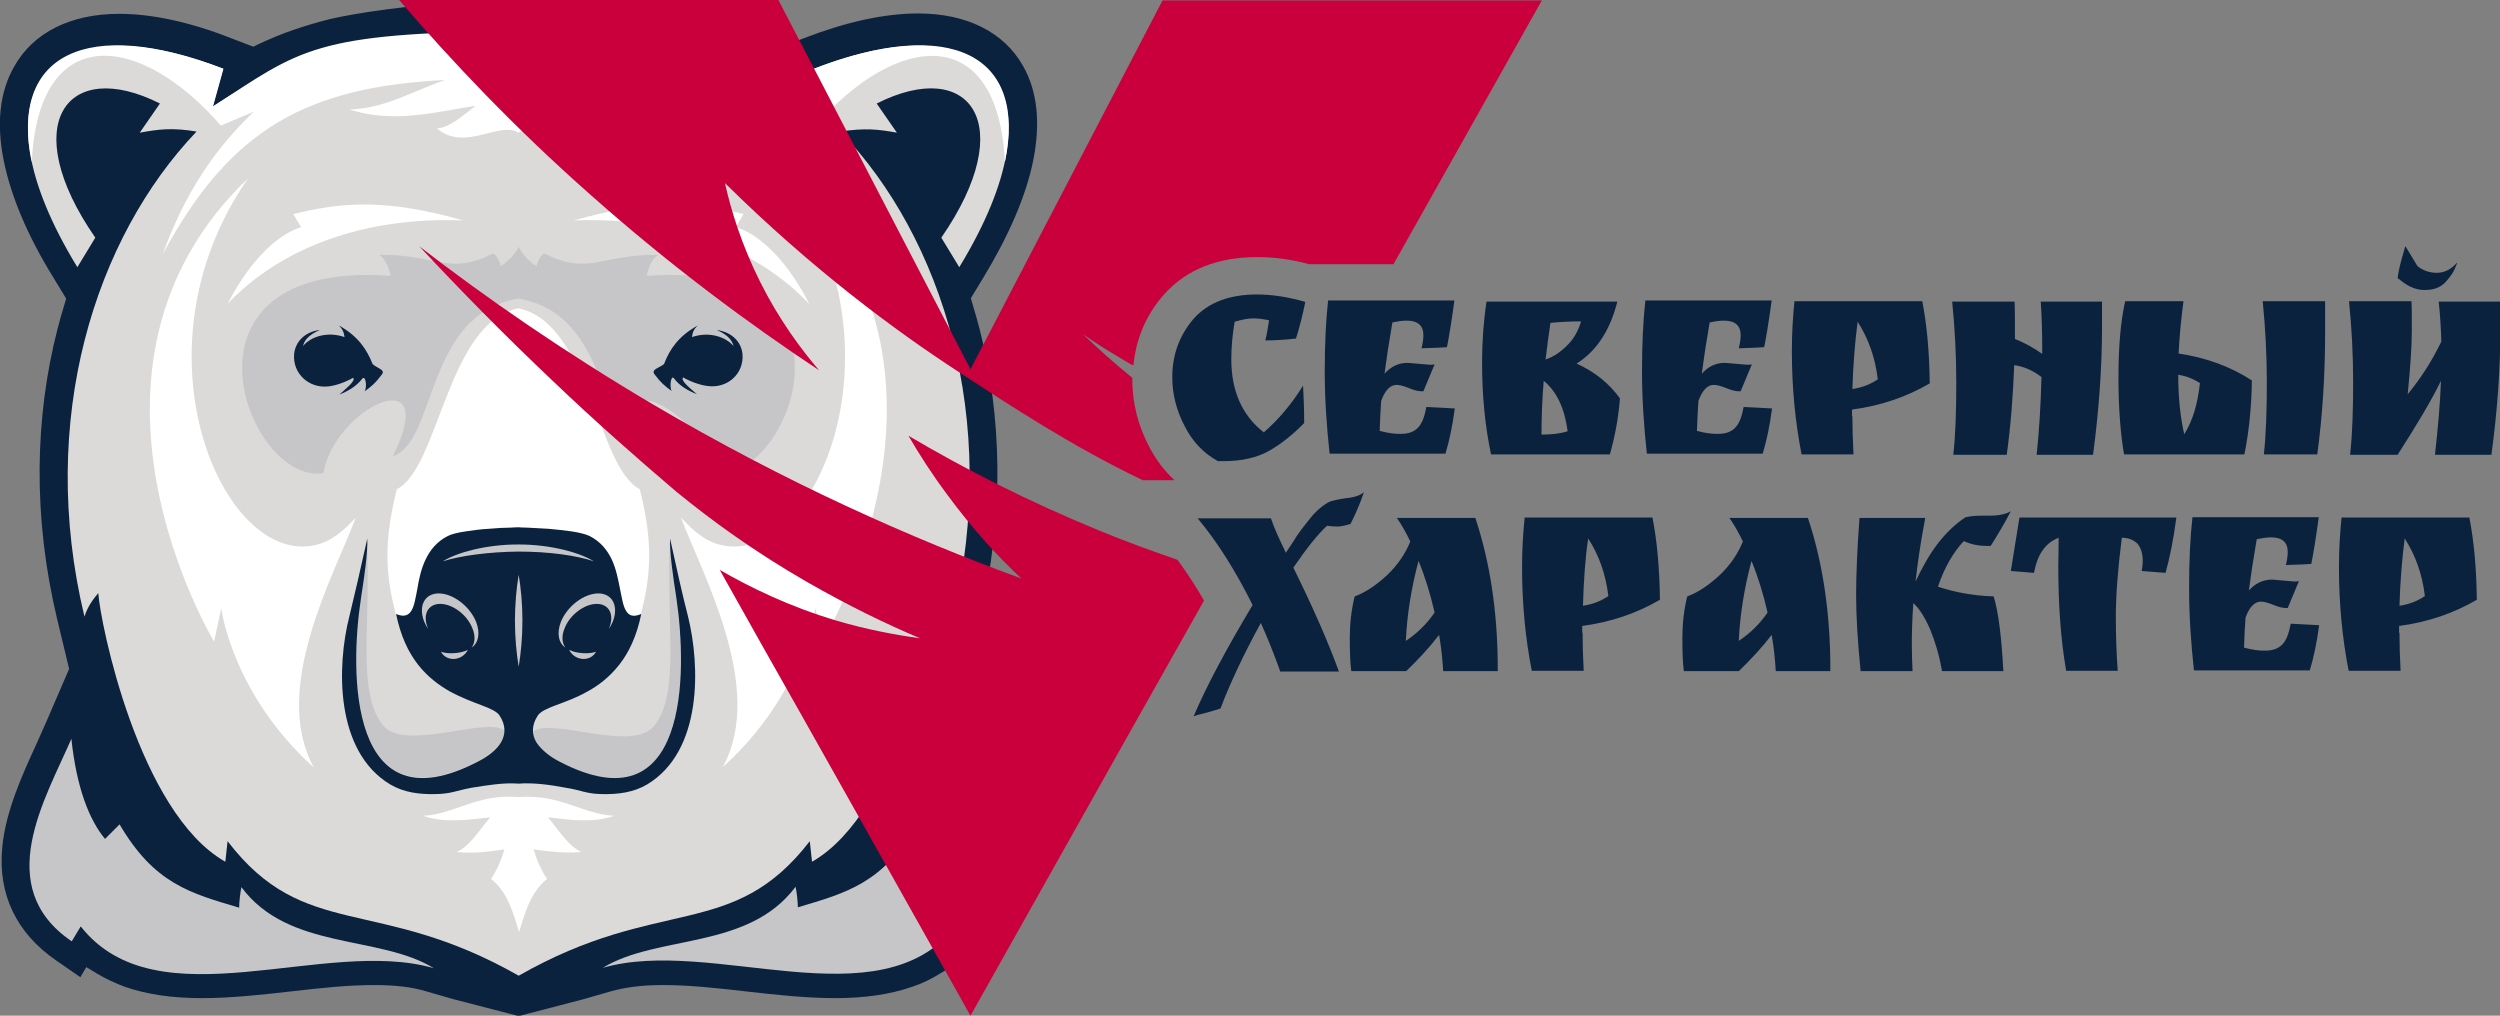 <?xml version="1.0" encoding="UTF-8"?> <svg xmlns="http://www.w3.org/2000/svg" xmlns:xlink="http://www.w3.org/1999/xlink" version="1.1" id="Слой_1" x="0px" y="0px" viewBox="0 0 669 271.8" style="enable-background:new 0 0 669 271.8;" xml:space="preserve"><rect x="0" y="0" width="669" height="271.8" fill="#808080" stroke="none"/> <style type="text/css"> .st0{fill-rule:evenodd;clip-rule:evenodd;fill:#0B223F;} .st1{fill:#0B223F;} .st2{fill:#C41040;} .st3{fill-rule:evenodd;clip-rule:evenodd;fill:#1D4293;} .st4{fill-rule:evenodd;clip-rule:evenodd;fill:#D42D1E;} .st5{fill-rule:evenodd;clip-rule:evenodd;fill:#FFFFFF;} .st6{fill-rule:evenodd;clip-rule:evenodd;fill:#DBDAD8;} .st7{fill-rule:evenodd;clip-rule:evenodd;fill:#C6C6C8;} .st8{fill:#1D1D1B;} .st9{clip-path:url(#SVGID_00000070083891080952015870000010538449004345880742_);} .st10{clip-path:url(#SVGID_00000013912048009940469140000013257222798252989594_);} .st11{fill-rule:evenodd;clip-rule:evenodd;fill:#FEFEFE;} .st12{fill-rule:evenodd;clip-rule:evenodd;fill:#CA003D;} .st13{clip-path:url(#SVGID_00000065032558200310487730000004411713767030877845_);} .st14{clip-path:url(#SVGID_00000070087912176978977220000007575877895400993982_);} .st15{clip-path:url(#SVGID_00000136379853947642731630000016385861298506713730_);} .st16{clip-path:url(#SVGID_00000140710365934207574930000014983120931198747039_);} .st17{clip-path:url(#SVGID_00000174589296565644833910000014780112886447937674_);} .st18{clip-path:url(#SVGID_00000178177309693542161150000008572117725998412452_);} .st19{clip-path:url(#SVGID_00000075121274667398199710000010127449179300975268_);} .st20{clip-path:url(#SVGID_00000033347253086171456590000003867882464463331482_);} .st21{clip-path:url(#SVGID_00000047025614417079042920000009015945862684762270_);} .st22{clip-path:url(#SVGID_00000135660286540709425720000009202913294826194844_);} .st23{clip-path:url(#SVGID_00000155850939822841055240000007317172720231702960_);} .st24{clip-path:url(#SVGID_00000147906046516838960950000016543844925973362100_);} .st25{clip-path:url(#SVGID_00000012448555641643318430000012595915858354622609_);} .st26{clip-path:url(#SVGID_00000078041030259071218670000013010775026498374305_);} .st27{clip-path:url(#SVGID_00000042732595347423905000000008266983038857114295_);} .st28{clip-path:url(#SVGID_00000035519558399735454860000016062926592557535159_);} .st29{clip-path:url(#SVGID_00000034078576128824488070000017896322321483726011_);} .st30{clip-path:url(#SVGID_00000039120634402552378620000004010786123842703286_);} .st31{clip-path:url(#SVGID_00000160873924952190035030000006564047723588925102_);} .st32{clip-path:url(#SVGID_00000157268005243271296330000016025059998210337175_);} .st33{clip-path:url(#SVGID_00000145016888225400443380000000581692390880568205_);} .st34{clip-path:url(#SVGID_00000145758613842511641740000007425582068638901950_);} .st35{clip-path:url(#SVGID_00000129193818163353049970000013314767170957336248_);} .st36{clip-path:url(#SVGID_00000104689188427305037550000009779757499916214718_);} .st37{clip-path:url(#SVGID_00000092439808181166029210000002653187534540817569_);} .st38{clip-path:url(#SVGID_00000127015809824805753260000004369049608422030744_);} .st39{clip-path:url(#SVGID_00000072981631362189780190000006952429311764006557_);} .st40{clip-path:url(#SVGID_00000166664173691184447360000002173730538606296962_);} .st41{clip-path:url(#SVGID_00000117648302153710563390000000410101953475474066_);} .st42{clip-path:url(#SVGID_00000056385617096113484570000009513957326812839610_);} .st43{clip-path:url(#SVGID_00000111182741899371128830000017260694996211695758_);} .st44{clip-path:url(#SVGID_00000150808328881065860870000005029245167578621350_);} .st45{clip-path:url(#SVGID_00000159456246919669403480000009941149233650658232_);} .st46{clip-path:url(#SVGID_00000070802220363242939480000002752711622222941060_);} .st47{clip-path:url(#SVGID_00000100362480391241870730000002032043505294903947_);} .st48{clip-path:url(#SVGID_00000148663253830985295580000004933024456626786221_);} .st49{clip-path:url(#SVGID_00000176039912443455884570000001358033607899646628_);} .st50{clip-path:url(#SVGID_00000022546725631846987380000017625817269546088600_);} .st51{clip-path:url(#SVGID_00000018922255783328344710000016408666551332222892_);} .st52{fill:#CA003D;} .st53{clip-path:url(#SVGID_00000047758916123940923980000005420068062845848235_);fill:#FFFFFF;} .st54{clip-path:url(#SVGID_00000047758916123940923980000005420068062845848235_);fill:#1D4293;} .st55{clip-path:url(#SVGID_00000047758916123940923980000005420068062845848235_);fill:#D42D1E;} .st56{fill:#FFFFFF;} .st57{fill:none;} .st58{fill:#FBFDFE;} .st59{fill:#DBDAD8;} .st60{fill:#FEFEFE;} </style> <g> <g> <g> <g> <g> <g> <path class="st1" d="M267.7,199.2L267.7,199.2c-0.9-2-1.8-3.9-2.5-5.7l-6.2-14.5l3.2-13.4c3.2-13.4,4.8-27,4.7-40.4 c-0.1-12.7-1.7-25.2-4.8-37.3c-0.6-2.2-1.2-4.5-1.9-6.7l-0.4-1.4l3.4-5.6c6.9-11.4,11.4-21.9,13.3-31.3 c2-10,1.1-18.5-2.7-25.2c-5.1-9.1-15.1-14.1-28.1-14.1c0,0,0,0,0,0c-8.9,0-19.1,2.2-30.5,6.6l-5.5,2.1l-1.2-0.6 c-6.1-2.9-12.2-5-19.1-6.6c-11-2.6-23.5-3.8-40.1-4.9c-3.3-0.2-6.7-0.3-10-0.3c-3.6,0-7.3,0.1-10.9,0.3 c-19,1.1-33.2,3.3-40.1,4.9C81.2,6.9,75.1,9,69,11.9l-1.2,0.6l-5.5-2.1C51,5.9,40.7,3.7,31.9,3.7c0,0,0,0,0,0 c-13,0-23,5-28.1,14.1C-0.1,24.6-1,33.1,1,43c1.9,9.4,6.3,20,13.3,31.3l3.4,5.6l-0.4,1.4c-0.7,2.2-1.3,4.4-1.9,6.7 c-3.1,12-4.7,24.6-4.8,37.3c-0.1,13.4,1.5,27,4.7,40.4l3.2,13.3l-6.3,14.6c-0.8,1.8-1.6,3.6-2.5,5.6 c-3.6,7.9-8.2,17.8-9.1,27.6C-0.6,239.3,4.4,249.7,15,257l6.5,4.5l1.6-2.7l2.8,1.7c2.3,1.4,4.9,2.6,7.6,3.6 c5.8,2,12.5,3,20.5,3c7.8,0,16-0.9,23.9-1.8c7.8-0.9,15.2-1.7,22.2-1.7c5.6,0,10.1,0.5,14,1.7l7.3,2.1l17.4,4.5l17.3-4.5 l7.3-2.1c3.9-1.1,8.4-1.7,14-1.7c7,0,14.4,0.8,22.2,1.7c7.9,0.9,16.1,1.8,23.9,1.8c8,0,14.7-1,20.5-3c2.7-0.9,5.2-2.1,7.6-3.6 l2.8-1.7l1.6,2.7l6.5-4.5c10.6-7.2,15.6-17.6,14.4-30.2C275.9,217,271.4,207.1,267.7,199.2z"></path> </g> <path class="st6" d="M240,35.5l-5.4-7.8c25-12.6,38.3,5.5,17.3,35.9c1.8,3,2.4,3.9,4.8,7.9c28.5-46.7,8.8-71.7-38.9-53.1 l2.8,10.1C197,13.1,183.6,11,138.8,8.3v0c0,0,0,0,0,0c0,0,0,0,0,0v0C93.9,11,80.5,13.1,56.9,28.5l2.8-10.1 C11.9-0.1-7.8,24.9,20.7,71.5c2.4-4,3-4.9,4.8-7.9C4.5,33.3,17.8,15.1,42.8,27.7l-5.4,7.8c5-0.9,8.6-1.4,15.2-0.3 C25.5,63.6,9.9,112.2,22.6,165c0.9-2.8,2.3-4.6,3.7-6.3c0.5,7.9,10.8,58.8,34,71.9l0.6-5.5c20.6,26.9,40,14.4,77.9,36v0 c0,0,0,0,0,0s0,0,0,0l0,0c37.8-21.6,57.2-9.2,77.9-36l0.6,5.5c23.2-13.2,33.5-64,34-71.9c1.4,1.8,2.8,3.6,3.7,6.3 c12.7-52.9-2.9-101.4-30.1-129.8C231.5,34.2,235,34.6,240,35.5z"></path> <path class="st5" d="M171.2,130.9c-11.4-5.8-13.4-44.5-32.5-48.4v0c0,0,0,0,0,0c0,0,0,0,0,0v0c-19.1,3.9-21.1,42.6-32.5,48.4 c-3.8,14.9-2.8,23.6-0.3,33.5c19.4,19.5,32.6-22.4,32.8-23.1c0.2,0.7,13.4,42.5,32.8,23.1C174,154.6,175,145.8,171.2,130.9z"></path> <path class="st5" d="M164.4,218.3c-8.2-0.3-14.6-5.9-25.6-5l0,0c0,0,0,0,0,0c-11.1-1-17.4,4.7-25.6,5c5.9,2.1,12.5,1,18,0.4 c-3.1,3.6-5.5,7.8-9,9.3c4.8,0.5,9.1-0.2,12.8-0.7c-0.8,2.6-1.8,5.2-3.6,7.9c4.6,3.6,6,9.4,7.5,14.2c1.5-4.8,3-10.6,7.5-14.2 c-1.8-2.7-2.8-5.2-3.6-7.9c3.7,0.5,8,1.1,12.8,0.7c-3.6-1.6-6-5.8-9-9.3C151.9,219.3,158.4,220.4,164.4,218.3z"></path> <path class="st7" d="M173.1,73.8c0.4-2.2,1.4-4.6,3-5.6c-15.5-0.2-18.4,5.7-30.5-0.4c-1.1,0.8-1.7,2-2,3.4 c-1.5-0.8-3.8-2.9-4.8-5.2c-1,2.3-3.3,4.3-4.8,5.2c-0.3-1.3-0.9-2.6-2-3.4c-12.1,6.1-15,0.2-30.5,0.4c1.6,1.1,2.6,3.4,3,5.6 C43,69.4,66.2,130,86.5,126.6c3.3-17.9,31.8-30.8,18.6-4.5c11.9-4,8.5-38,33.6-42.2c25.2,4.2,21.7,38.2,33.6,42.2 c-13.3-26.4,15.3-13.4,18.6,4.5C211.3,130,234.5,69.4,173.1,73.8z"></path> <g> <path class="st0" d="M198.7,94.8c-0.3-3.2-2.7-5.9-6.9-6.5c3.2,1.4,4.1,2.9,4.5,4.3c-2-2.4-6.5-4-11.1-2.4 c0.1-1.5,0.7-2.3,1.5-3.1c-5.2,2.9-7.5,6.4-9,10.3c-1.1,1-3.5,1.4-2.6,2.7c1.8,2.4,2.8,3.2,4.6,4.5c-0.6-1.3-0.1-4.5,0.7-3.3 c1.4,1.9,3.6,3.2,6.1,4.2c-2.3-2-4.4-3.7-3.7-4.5c2.3,1.3,4.8,2.1,6.6,2.3C194.7,104,199.1,100,198.7,94.8z"></path> <path class="st0" d="M99.7,97.4c-1.5-3.8-3.8-7.4-9-10.3c0.8,0.8,1.3,1.6,1.5,3.1c-4.6-1.6-9.1-0.1-11.1,2.4 c0.3-1.4,1.3-2.9,4.5-4.3c-4.2,0.5-6.6,3.3-6.9,6.5c-0.4,5.2,4,9.2,9.2,8.6c1.8-0.2,4.3-1,6.6-2.3c0.7,0.8-1.5,2.5-3.7,4.5 c2.5-1,4.6-2.3,6.1-4.2c0.9-1.2,1.4,2,0.7,3.3c1.8-1.3,2.8-2.1,4.6-4.5C103.2,98.9,100.8,98.5,99.7,97.4z"></path> </g> <g> <path class="st5" d="M211,47.7c32.8,47.1,5.8,106.4-19.6,97.7c-3.1-1.1-5.8-3.2-9.2-7c5.6,15.1,22.8,45.8,11.2,66.9 c21.8-19.7,24.8-42.6,24.8-42.6l1.9,8.9C220.1,171.7,264.3,98.7,211,47.7z"></path> <path class="st5" d="M86,145.4c-25.3,8.7-52.4-50.6-19.6-97.7c-53.3,51-9.1,124-9.1,124l1.9-8.9c0,0,2.9,22.9,24.8,42.6 c-11.7-21.1,5.6-51.8,11.2-66.9C91.8,142.2,89.1,144.3,86,145.4z"></path> </g> <g> <path class="st5" d="M196.9,60.8c0.7-1.2,1.4-2.4,2.1-3.5c-13.5-3.5-25.4-4-45.5,1.7c26-1.1,48.7,7.1,63.1,22.4 C209.9,68.2,202,62.2,196.9,60.8z"></path> <path class="st5" d="M78.5,57.3c0.7,1.2,1.4,2.4,2.1,3.5c-5,1.4-12.9,7.3-19.7,20.5C75.3,66.1,97.9,57.9,124,59 C103.9,53.3,92,53.9,78.5,57.3z"></path> </g> <path class="st5" d="M217.8,18.4l2.8,10.1C197,13.1,193.8,8.7,138.8,8.3v0c0,0,0,0,0,0c0,0,0,0,0,0v0 c-55,0.5-58.3,4.9-81.8,20.2l2.8-10.1C23.2,4.3,2.5,14.5,8.5,43.4c1.8-37.8,29-34.7,50.6-9.8l8.8-3.7 c-10.2,9.8-18.2,21.2-24.4,38.2c18.2-33.9,38.9-44.8,75.6-46.7c-8.9,3.1-16.1,7.6-25.5,7.9c11.8,3.9,23.7,0.5,33.7-1 c-3.6,2.7-6.8,5.8-10.4,6.1c7.7,6.3,16.6-2.1,21.8,1.1c0,0,0,0,0,0c0,0,0,0,0,0c0,0,0,0,0,0c0,0,0,0,0,0 c5.2-3.2,14.1,5.2,21.8-1.1c-3.6-0.3-6.8-3.4-10.4-6.1c10,1.4,21.9,4.9,33.7,1c-9.3-0.3-16.5-4.9-25.5-7.9 c36.7,1.9,57.5,12.9,75.6,46.7c-6.3-17-14.2-28.4-24.4-38.2l8.8,3.7c21.6-24.9,48.8-27.9,50.6,9.8 C275,14.5,254.3,4.3,217.8,18.4z"></path> <g> <path class="st7" d="M181.4,163.5c-0.9-6.2-1.8-12-2.1-16.4c0-0.2,0-0.3,0-0.4l0-0.3c0-0.2,0-0.4,0-0.6l0-0.1 c0-0.2,0-0.5,0-0.7l0,0l0,0l0,0c0-0.2,0-0.5,0-0.7l0,0c-1.1,23.5,2.8,41.2-4.3,50c-5.8,7.2-27.7-2.5-32.4,1.5 c0,0.5,0.1,1,0.2,1.4c0.2,0.5,0.4,1.1,0.7,1.6c1.2,2.1,3.6,3.9,6.4,5.3C182.2,220.7,183.9,184.6,181.4,163.5z"></path> <path class="st7" d="M102.5,194.1c-7.1-8.8-3.2-26.4-4.3-50l0,0c0,0.2,0,0.5,0,0.7l0,0l0,0l0,0c0,0.2,0,0.5,0,0.7l0,0.1 c0,0.2,0,0.4,0,0.6l0,0.3c0,0.1,0,0.3,0,0.4c-0.3,4.4-1.2,10.1-2.1,16.4c-2.5,21.1-0.8,57.2,31.6,40.5 c2.8-1.4,5.1-3.3,6.4-5.3c0.3-0.5,0.5-1,0.7-1.6c0.1-0.5,0.2-0.9,0.2-1.4C130.3,191.6,108.3,201.3,102.5,194.1z"></path> </g> <path class="st0" d="M184.1,164.9c-1.5-5.8-3-12.6-4.8-20.8c-0.1,3.9,0.7,9.6,1.7,16c3,20.3,3.1,61.5-31.1,43.8 c-2.8-1.4-5.1-3.3-6.4-5.3c-1.2-2.1-1.3-4.5,0.4-7.1c0.7-1.1,2.5-1.9,4.9-2.8c2.4-0.9,5.3-1.9,8.3-3.6c3-1.6,6-3.9,8.6-7.2 c2.6-3.3,4.7-7.7,5.9-13.6c-2.1,0.9-3.3,0.5-4.1-0.9c-0.8-1.3-1.1-3.5-1.6-5.9c-0.5-2.5-1-5.2-2.2-7.8c-1.2-2.5-3-4.8-6-6.3 c-1.1-0.5-2.8-0.9-4.7-1.2c-2-0.3-4.2-0.5-6.3-0.7c-2.1-0.1-4.1-0.2-5.5-0.3c-1.4,0-2.4-0.1-2.4-0.1s-0.9,0-2.4,0.1 c-1.4,0-3.4,0.1-5.5,0.3c-2.1,0.1-4.3,0.4-6.3,0.7c-2,0.3-3.7,0.7-4.7,1.2c-3,1.5-4.8,3.8-6,6.3c-1.2,2.5-1.8,5.3-2.2,7.8 c-0.5,2.5-0.8,4.6-1.6,5.9c-0.8,1.3-2,1.8-4.1,0.9c1.2,5.9,3.3,10.3,5.9,13.6c2.6,3.3,5.6,5.5,8.6,7.2c3,1.6,5.9,2.7,8.3,3.6 c2.4,0.9,4.2,1.7,4.9,2.8c1.7,2.6,1.6,5,0.4,7.1c-1.2,2.1-3.6,3.9-6.4,5.3c-34.2,17.7-34.2-23.6-31.1-43.8 c1-6.4,1.8-12.1,1.7-16c-1.8,8.2-3.4,15-4.8,20.8c-3.4,13.3-3.9,36.1,10.9,45c3.7,2.2,7.9,2.7,12.2,2.6 c4.3-0.1,5.3-0.9,9.6-1.7c4.4-0.7,8.6-1.4,12.6-1.1c4-0.3,8.3,0.3,12.6,1.1c4.4,0.7,5.3,1.6,9.6,1.7c4.3,0.1,8.5-0.4,12.2-2.6 C188,201,187.4,178.2,184.1,164.9z"></path> <path class="st7" d="M125.2,173.9c-1.5,3-5.7,3.3-7.2,0.5C119.8,175.1,123.3,174.9,125.2,173.9 M117.4,158.8 c3.8,0,8.3,3.4,10,7.6c1.2,3.1,0.6,5.7-1.2,6.9c0.9-1.2,1.1-3.1,0.2-5.2c-1.4-3.6-5.3-6.5-8.6-6.5c-3.3,0-4.8,2.9-3.3,6.5 l0,0.1c-0.4-0.6-0.7-1.2-1-1.9C111.9,162.2,113.6,158.8,117.4,158.8z M118.5,150.2c3.7-2.3,11.4-4.5,20.2-4.5 c8.8,0,16.5,2.2,20.2,4.5c-4.8-1.6-12.1-2.6-20.2-2.6C130.6,147.7,123.3,148.7,118.5,150.2z M138.8,153.8c0.6,3.6,1,7.8,1,12.3 c0,4.5-0.4,8.7-1,12.3c-0.6-3.6-1-7.8-1-12.3C137.8,161.7,138.2,157.4,138.8,153.8z M152.3,173.9c1.5,3,5.7,3.3,7.2,0.5 C157.7,175.1,154.2,174.9,152.3,173.9z M160.1,158.8c-3.8,0-8.3,3.4-10,7.6c-1.2,3.1-0.6,5.7,1.2,6.9c-0.9-1.2-1.1-3.1-0.2-5.2 c1.4-3.6,5.3-6.5,8.6-6.5c3.3,0,4.8,2.9,3.3,6.5l0,0.1c0.4-0.6,0.7-1.2,1-1.9C165.6,162.2,163.9,158.8,160.1,158.8z"></path> <g> <path class="st7" d="M258.4,197.6c-1.4,13.2-4.7,21.8-9,26.8l-3.9-3.9c-9.3,15.9-18.9,18.4-32,22.3c0-1.5-0.3-4.1-0.6-5.5 c-12.7,17-36.9,12.7-51.6,21.7c29.2-8.5,74,14.9,94.5-11.2l2.4,4C279.8,237.2,265.2,213.6,258.4,197.6z"></path> <path class="st7" d="M64.6,237.4c-0.3,1.4-0.6,4-0.6,5.5c-13.1-3.9-22.7-6.4-32-22.3l-3.9,3.9c-4.2-5.1-7.6-13.6-9-26.8 c-6.9,16-21.4,39.6,0.1,54.2l2.4-4c20.5,26.1,65.3,2.7,94.5,11.2C101.5,250.1,77.2,254.4,64.6,237.4z"></path> </g> </g> </g> </g> </g> <g> <path class="st52" d="M294.7,142.2c-19.6-8-36.9-16.9-51.6-25.6c2.9,5,6.3,10.3,10.4,15.8c6.7,9.1,13.5,16.5,19.8,22.4 c-29.3-10.7-63-25.6-98.6-46.6c-23.7-14-44.5-28.4-62.5-42.3c11,11.8,22.9,23.9,35.9,36.2c11.1,10.6,22.1,20.3,32.8,29.4 c9.5,7.8,21.1,16.2,35,24.2c10.8,6.2,21,11.2,30.3,15.1c-6.6-0.9-14.1-2.3-22.3-4.7c-12.8-3.8-23.3-9-31.3-13.6 c7.4,13.2,14.8,26.4,22.3,39.6c5.5,9.8,39.3,69.8,44.8,79.7l44.8-79.7l17.7-31.4c-2.3-4-4.7-7.6-7.1-10.9 C308.5,147.5,301.7,145.1,294.7,142.2z"></path> <path class="st52" d="M307.5,119.5c-3-5.7-4.5-11.7-4.5-18c0-0.1,0-0.2,0-0.4c-5.3-4.3-9.8-8.4-13.2-11.7c2.9,2.1,7,4.7,12,7.6 c0.5,0.3,1,0.6,1.5,0.8c0.7-7.2,3.4-13.6,8.2-19l0.1-0.1c5.9-6.6,14.3-9.9,24.8-9.9c4.6,0,9.2,0.6,13.9,1.9h22.6 c13.2-23.5,26.5-47.1,39.7-70.6H311.1l-51.4,98.7L208.3,0H106.8c14,16.3,30.9,34.2,51.3,52.2c21.5,19.1,42.4,34.5,61.1,46.9 c-4.8-5.6-10.7-13.5-15.8-23.7c-5-10-7.8-19.2-9.4-26.4c23.4,23.1,45.6,39.5,62.5,50.5c14.4,9.4,30.3,19.9,49.3,29h8.5 C311.6,126,309.3,123,307.5,119.5z"></path> </g> <path class="st1" d="M642.1,162.1c2.7-0.4,4.9-1.3,6.8-2.6c-0.7-5.8-2.5-10.9-5.4-15.4C642.8,149.4,642.3,155.4,642.1,162.1 M642.1,169.3c0,3.1,0.1,6.6,0.3,10.2h-13.9c-1.7-8.7-2.6-17.9-2.6-27.7c0-5,0.3-9.4,0.7-13.3h34.2c1.2,6.1,1.9,13.5,2,22 c-6.2,3.6-13.1,6-20.8,7V169.3z M608,155.1l5.9,0.5c0.6,0,1,0,1.3-0.1l-3,7.2h-0.6c-0.8,0-2-0.3-3.4-0.9c-1.5-0.6-2.5-0.8-3.2-0.8 c-1.7,0-3.1,1.5-4.1,4.3c-0.2,2.7-0.3,5.3-0.4,8c2.2,0.6,3.9,0.8,5.2,0.8h0.6c1.8,0,3.3-0.5,4.4-1.6c1.1-1.1,1.8-2.9,2.3-5.6 l7.6,0.4c-0.6,4.7-1.5,8.8-2.5,12.1h-31c-0.8-7.4-1.3-14.7-1.3-22c0-7.3,0.3-13.6,0.9-19h33.8c-0.8,5.9-1.5,10.1-2,12.5 c-2.5,0.2-4.7,0.2-6.8,0.3c0.3-1.2,0.5-2.5,0.5-3.5c0-2.6-1.5-3.9-4.5-3.9c-1.1,0-2.4,0.2-3.8,0.5c-0.9,5.2-1.6,9.8-2.1,13.7 C603.5,156.1,605.6,155.1,608,155.1z M567.8,143.9c-1.1,8.6-1.6,15.7-1.6,21.1c0,5.5,0.2,10.3,0.5,14.5h-13.8 c-1.5-8.7-2.1-18-2.1-28c0-1.7,0.1-4.3,0.1-7.6c-3.6,1.4-5.7,4.5-6.6,9.4l-6.2-0.5l2.3-14.3h42c-0.8,6-1.8,10.9-2.9,14.8l-6.4-0.5 c0.2-0.9,0.3-1.7,0.3-2.6c0-2.1-0.5-3.7-1.5-4.8C570.8,144.4,569.4,143.9,567.8,143.9z M530,138h2.1c2.7,0,4.7-0.4,6-1.2 c-1.8,3.5-3.7,6.6-5.4,9.3h-1c-2.1,0-4.2-0.4-6.2-1.3c-2.8,3-5.2,7.1-6.9,12.2c4.5,1.5,9.4,2.4,14.9,2.6c1.3,4.2,2.1,10.8,2.6,20 h-16.4c-0.7-4-1.8-7.8-3.2-11.2c-1.5-3.4-3-5.7-4.5-7c-0.3,4.5-0.4,8.1-0.4,10.8c0,2.7,0.1,5.2,0.2,7.4h-13.9 c-0.8-8-1.2-14.8-1.2-20.4c0-5.5,0.3-12.4,0.9-20.6h17.6c-1.3,6.8-2.1,12.5-2.6,17c1.9-4,3.9-7.5,6-10.2c2.1-2.7,4.5-5.1,7.4-7 C527,138.2,528.4,138,530,138z M473,163.9c-1.1-4.8-2.5-9.4-4.3-13.8c-2,7.5-3.1,14.7-3.4,21.4C468.3,169.5,470.9,167,473,163.9z M489.8,178.9v0.7h-14.6c-0.2-3.1-0.5-6.3-1.1-9.7c-2.6,3.4-5.6,6.6-8.8,9.7h-14.7c-0.3-2.2-0.4-5.2-0.4-8.9 c0-3.7,0.4-7.4,1.3-11.1c3-1.1,5.9-3.1,8.8-5.8c2.8-2.7,4.8-5.7,6.1-8.9c-1.1-2.3-2.3-4.4-3.6-6.3h21 C487.7,150.3,489.8,163.8,489.8,178.9z M423.6,162.1c2.7-0.4,4.9-1.3,6.8-2.6c-0.7-5.8-2.5-10.9-5.4-15.4 C424.2,149.4,423.8,155.4,423.6,162.1z M423.5,169.3c0,3.1,0.1,6.6,0.3,10.2h-13.9c-1.7-8.7-2.6-17.9-2.6-27.7 c0-5,0.3-9.4,0.7-13.3h34.2c1.2,6.1,1.9,13.5,2,22c-6.2,3.6-13.1,6-20.8,7V169.3z M383.9,163.9c-1.1-4.8-2.5-9.4-4.3-13.8 c-2,7.5-3.1,14.7-3.4,21.4C379.2,169.5,381.8,167,383.9,163.9z M400.8,178.9v0.7h-14.6c-0.2-3.1-0.5-6.3-1.1-9.7 c-2.6,3.4-5.6,6.6-8.8,9.7h-14.7c-0.3-2.2-0.4-5.2-0.4-8.9c0-3.7,0.4-7.4,1.3-11.1c3-1.1,5.9-3.1,8.8-5.8c2.8-2.7,4.8-5.7,6.1-8.9 c-1.1-2.3-2.3-4.4-3.6-6.3h21C398.7,150.3,400.8,163.8,400.8,178.9z M361.4,140.2c-1.3,0.4-2.5,0.7-3.5,0.7c-1,0-2-0.1-2.8-0.2 c-2.5,2.3-5.5,6.1-9,11.2c5.1,10.3,9.2,19.6,12.2,27.8h-15.7c-1.7-4.8-3.5-9.2-5.2-13c-4.7,8.6-8.3,16.3-10.8,22.9 c-0.8,0.2-2.1,0.7-3.7,1.1c-1.6,0.4-2.8,0.7-3.5,1c3.5-8.2,8.8-18.1,15.8-29.8c-4.4-8.8-9.2-16.6-14.7-23.2h19.6 c0.9,2.7,2.3,5.7,4,9.2c0.3-0.5,1-1.5,2-3c0.9-1.5,1.7-2.6,2.3-3.4c0.6-0.7,1.3-1.7,2.2-2.8c1.7-2.1,3.5-3.6,5.3-4.5 c0.7-0.2,2.1-0.6,4.4-0.9c2.2-0.2,3.8-0.8,4.7-1.6C364,134.6,362.8,137.5,361.4,140.2z M628.9,121.6c0.6-5.5,0.8-12,0.8-19.4 c0-7.5-0.4-14.6-1.1-21.6h16.7c0.1,1,0.1,3.6,0.1,7.9c0,4.3-0.4,9.9-1.1,17c3.3-4,6.4-8.7,9-14.1c-0.1-3.4-0.3-7-0.7-10.7h16.4 c0.1,3.3,0.1,5.7,0.1,7.4c0,10.6-0.8,21.8-2.4,33.6h-15.1c0.8-7.3,1.4-13.9,1.6-19.8c-2.3,4.8-6.2,11.4-11.6,19.8H628.9z M646.9,71.2c1.5,1.2,3.2,1.8,5.2,1.8c2,0,3.8-0.9,5.4-2.7c0.1,0-0.1,0.5-0.6,1.6c-0.4,1.1-1.3,2.2-2.3,3.4 c-1.4,1.6-3.3,2.3-5.6,2.3h-0.3c-2,0-4.1-0.8-6.2-2.5l-0.9-0.7c0.2-1.6,0.6-3.4,1.2-5.5c0.6-2,0.8-3,0.9-3L646.9,71.2z M622.2,89 c0,11.4-0.7,22.3-2.1,32.6h-14.3c0.6-5.3,0.8-11.8,0.8-19.3c0-7.5-0.4-14.7-1.1-21.7h16.7C622.2,84.4,622.2,87.1,622.2,89z M582.9,100.3c0,5.8,0.5,11.1,1.6,15.9c2.2-3.5,3.6-8,4.2-13.7C586.8,101.3,584.9,100.6,582.9,100.3z M568.4,121.6 c-0.9-5.2-1.5-12-1.5-20.5s0.6-15.2,1.8-20.5h15.6c-0.7,5.2-1.1,9.8-1.3,14c7.4,1.1,13.9,3.5,19.6,7.2c-0.1,7.3-0.8,13.9-2,19.8 H568.4z M562.5,87.5c0,10.7-0.8,22.1-2.4,34.2h-15.1c0.7-6.5,1.1-13.4,1.3-20.8c-2.2-1.7-4.6-2.8-7.3-3.2c-0.3,8-0.9,16.1-2,24 h-14.3c0.6-5.3,0.8-11.8,0.8-19.3c0-7.5-0.4-14.7-1.1-21.7h16.7c0.1,2.2,0.1,5.6,0.1,10c2.5,1,4.9,2.3,7.3,4c0-5.1-0.1-9.8-0.4-14 h16.4C562.5,83.7,562.5,86,562.5,87.5z M495.7,104.1c2.7-0.4,4.9-1.3,6.8-2.6c-0.7-5.8-2.5-10.9-5.4-15.4 C496.4,91.5,495.9,97.5,495.7,104.1z M495.7,111.4c0,3.1,0.1,6.6,0.3,10.2h-13.9c-1.7-8.7-2.6-17.9-2.6-27.7c0-5,0.3-9.4,0.7-13.3 h34.2c1.2,6.1,1.9,13.5,2,22c-6.2,3.6-13.1,6-20.8,7V111.4z M461.6,97.1l5.9,0.5c0.6,0,1,0,1.3-0.1l-3,7.2h-0.6 c-0.8,0-2-0.3-3.4-0.9c-1.5-0.6-2.5-0.8-3.2-0.8c-1.7,0-3.1,1.5-4.1,4.3c-0.2,2.7-0.3,5.3-0.4,8c2.2,0.6,3.9,0.8,5.2,0.8h0.6 c1.8,0,3.3-0.5,4.4-1.6c1.1-1.1,1.8-2.9,2.3-5.6l7.6,0.4c-0.6,4.7-1.5,8.8-2.5,12.1h-31c-0.8-7.4-1.3-14.7-1.3-22 c0-7.3,0.3-13.6,0.9-19h33.8c-0.8,5.9-1.5,10.1-2,12.5c-2.5,0.2-4.7,0.2-6.8,0.3c0.3-1.2,0.5-2.5,0.5-3.5c0-2.6-1.5-3.9-4.5-3.9 c-1.1,0-2.4,0.2-3.8,0.5c-0.9,5.2-1.6,9.8-2.1,13.7C457.1,98.1,459.1,97.1,461.6,97.1z M413.6,96.2c2.1-0.7,4-2,5.7-3.7 c1.8-1.7,3-3.9,3.8-6.5c-3.3,0-6.1,0.2-8.2,0.4C414.4,89.7,414,92.9,413.6,96.2z M396.6,97.1c0-5.7,0.4-11.2,1.2-16.4h35 c-1.9,7.6-5.5,13.2-10.9,16.6c4.9,2.2,8.7,5.3,11.6,9.3c-0.4,5.1-1.3,10.1-2.7,15h-31.8C397.4,114,396.6,105.8,396.6,97.1z M412.5,116.3c2.8,0,5.2-0.3,7-0.9c-0.8-6.1-2.9-10.6-6.4-13.5C412.7,106.7,412.5,111.6,412.5,116.3z M376.7,97.1l5.9,0.5 c0.6,0,1,0,1.3-0.1l-3,7.2h-0.6c-0.8,0-2-0.3-3.4-0.9c-1.5-0.6-2.5-0.8-3.2-0.8c-1.7,0-3.1,1.5-4.1,4.3c-0.2,2.7-0.3,5.3-0.4,8 c2.2,0.6,3.9,0.8,5.2,0.8h0.6c1.8,0,3.3-0.5,4.4-1.6c1.1-1.1,1.8-2.9,2.3-5.6l7.6,0.4c-0.6,4.7-1.5,8.8-2.5,12.1h-31 c-0.8-7.4-1.3-14.7-1.3-22c0-7.3,0.3-13.6,0.9-19h33.8c-0.8,5.9-1.5,10.1-2,12.5c-2.5,0.2-4.7,0.2-6.8,0.3c0.3-1.2,0.5-2.5,0.5-3.5 c0-2.6-1.5-3.9-4.5-3.9c-1.1,0-2.4,0.2-3.8,0.5c-0.9,5.2-1.6,9.8-2.1,13.7C372.2,98.1,374.2,97.1,376.7,97.1z M339.6,85.7 c-1.5-0.3-2.9-0.5-4.2-0.5c-1.4,0-3,0.3-5,0.9c-0.6,3.4-0.9,6.8-0.9,10.1c0,8.4,2.9,15,8.7,19.5c3.9-3.4,7.4-7.5,10.5-12.5 c0.1,2.2,0.3,5.5,0.3,10c-3.1,3.2-6.3,5.7-9.5,7.5c-3.2,1.8-7.3,2.7-12.1,2.7h-1.5c-3.8-2.1-6.8-5.2-8.9-9.4 c-2.2-4.2-3.3-8.5-3.3-13.1c0-6.1,2-11.3,5.8-15.7c3.9-4.3,9.5-6.4,16.9-6.4c4.1,0,8.5,0.7,12.9,2c-0.7,3.4-1.5,6.7-2.5,9.8 c-2.7,0.3-5.4,0.5-8.2,0.5C339,89.5,339.3,87.7,339.6,85.7z"></path> </g> </svg> 